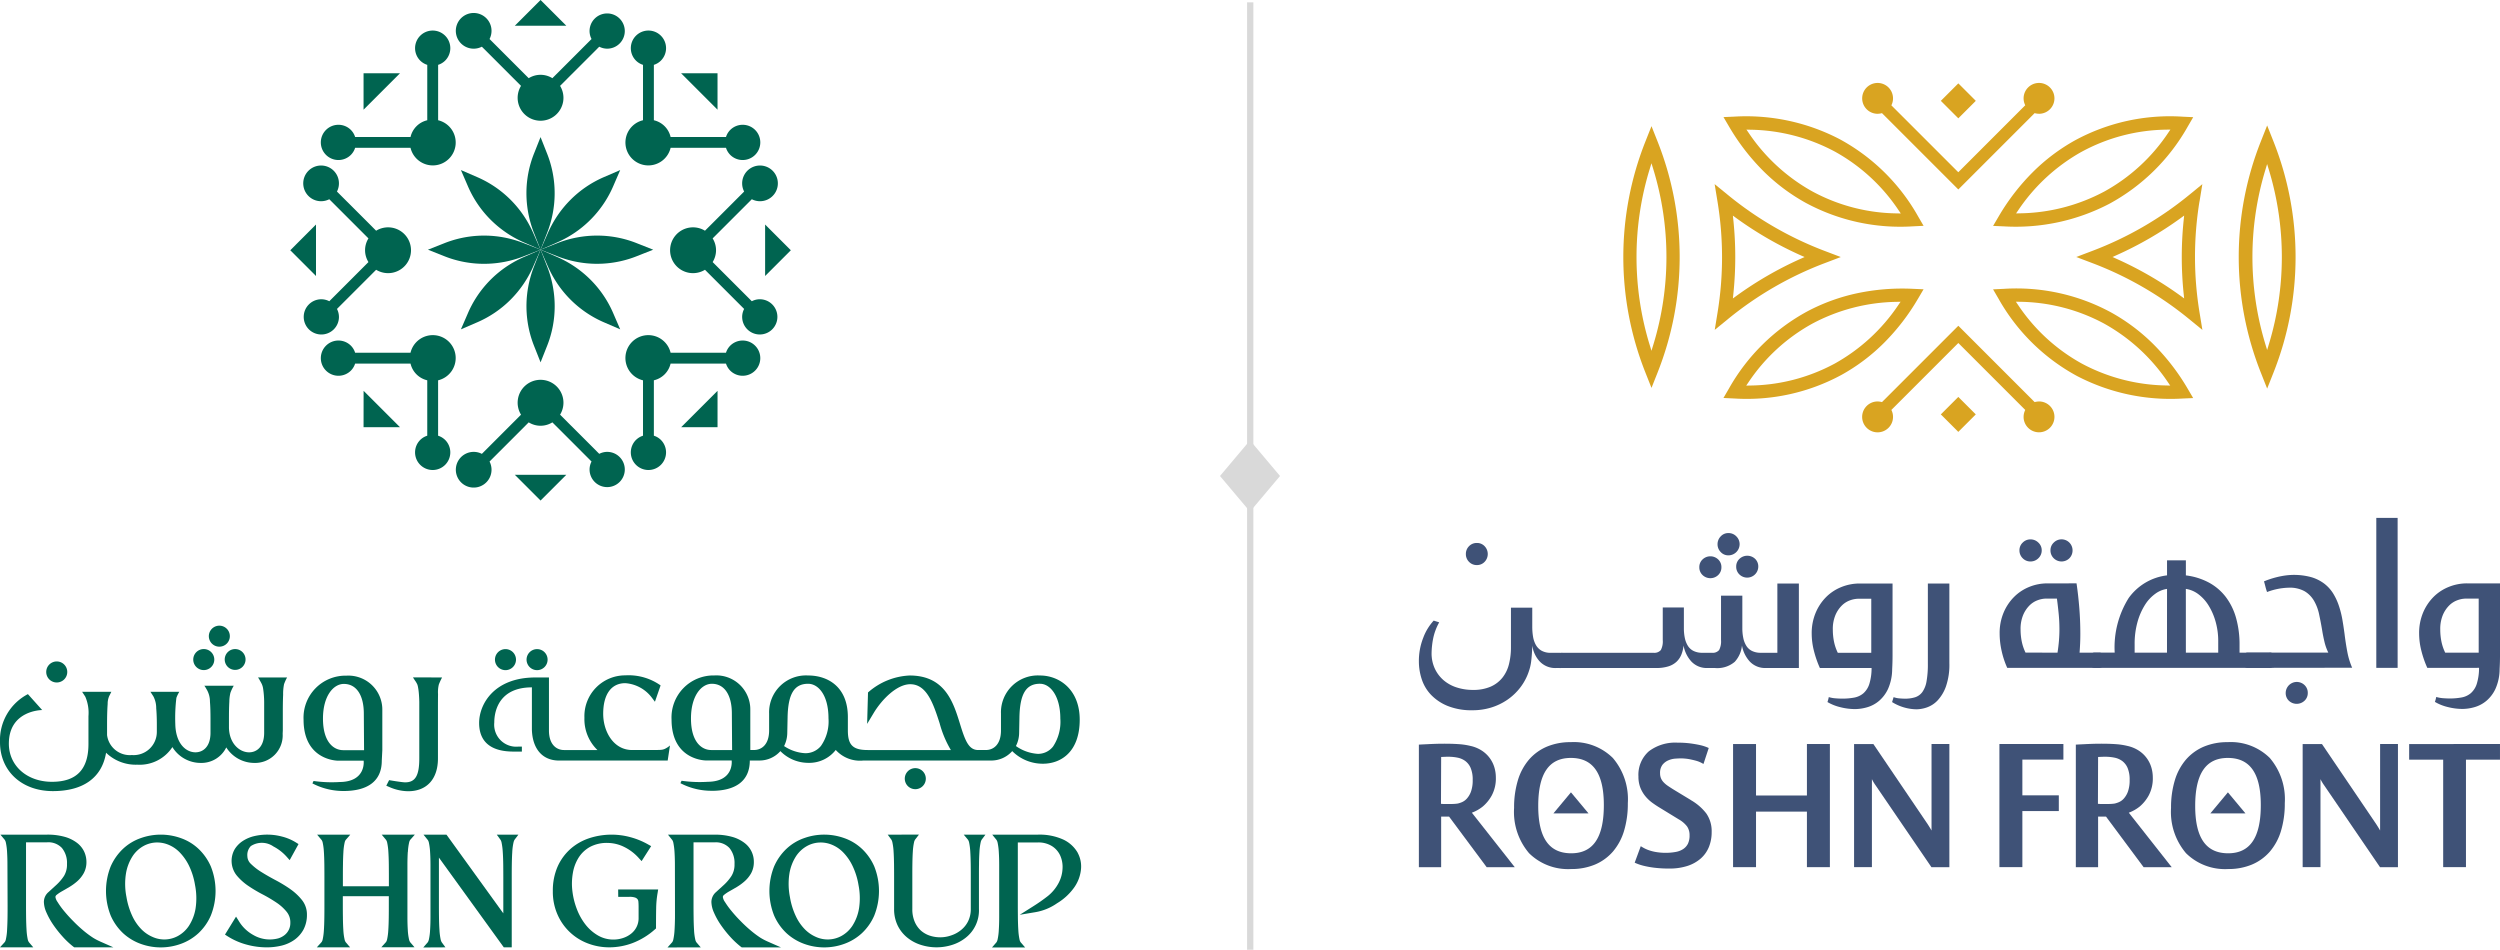 <svg xmlns="http://www.w3.org/2000/svg" width="288.077" height="109.436" viewBox="0 0 288.077 109.436">
  <g id="Group_7283" data-name="Group 7283" transform="translate(14696.54 -13778.172)">
    <g id="Group_1" data-name="Group 1" transform="translate(-14951.328 13436.359)">
      <path id="Path_1" data-name="Path 1" d="M385.777,428.516a2.011,2.011,0,0,0-.228-.916l4.513-4.514a2.639,2.639,0,1,0,0-4.5l-4.514-4.513a2.057,2.057,0,1,0-.885.885l4.514,4.513a2.579,2.579,0,0,0,0,2.727l-4.512,4.514a2.008,2.008,0,0,0-.917-.228,2.03,2.03,0,1,0,2.03,2.03" transform="translate(-91.932 -50.187)" fill="#006450"/>
      <path id="Path_2" data-name="Path 2" d="M376.237,438.72l2.964,2.966v-5.932Z" transform="translate(-88 -68.069)" fill="#006450"/>
      <path id="Path_3" data-name="Path 3" d="M543.443,428.516a2.012,2.012,0,0,1,.228-.916l-4.513-4.514a2.639,2.639,0,1,1,0-4.5l4.514-4.513a2.057,2.057,0,1,1,.885.885l-4.514,4.513a2.578,2.578,0,0,1,0,2.727l4.514,4.513a2.009,2.009,0,0,1,.917-.228,2.03,2.03,0,1,1-2.03,2.03" transform="translate(-203.136 -50.187)" fill="#006450"/>
      <path id="Path_4" data-name="Path 4" d="M577.863,438.72l-2.963,2.966v-5.932Z" transform="translate(-231.947 -68.069)" fill="#006450"/>
      <path id="Path_5" data-name="Path 5" d="M403.338,494.107a2.012,2.012,0,0,0-.809-.487v-6.383a2.639,2.639,0,1,0-3.179-3.181h-6.383a2,2,0,0,0-.486-.809,2.03,2.03,0,1,0,0,2.871,2.009,2.009,0,0,0,.487-.81h6.383a2.577,2.577,0,0,0,1.928,1.928v6.383a2.008,2.008,0,0,0-.81.487,2.03,2.03,0,1,0,2.871,0" transform="translate(-97.258 -101.6)" fill="#006450"/>
      <path id="Path_6" data-name="Path 6" d="M406.9,509.532H411.1l-4.195-4.195Z" transform="translate(-110.219 -118.489)" fill="#006450"/>
      <path id="Path_7" data-name="Path 7" d="M528.533,368.917a2.01,2.01,0,0,1-.487-.809h-6.382a2.639,2.639,0,1,1-3.181-3.179v-6.383a2,2,0,0,1-.809-.486,2.03,2.03,0,1,1,2.871,0,2.006,2.006,0,0,1-.81.487v6.383a2.578,2.578,0,0,1,1.928,1.928h6.383a2.009,2.009,0,0,1,.487-.81,2.03,2.03,0,1,1,0,2.871" transform="translate(-189.601 -9.261)" fill="#006450"/>
      <path id="Path_8" data-name="Path 8" d="M543.958,372.478v4.194l-4.195-4.195Z" transform="translate(-206.489 -22.219)" fill="#006450"/>
      <path id="Path_9" data-name="Path 9" d="M392.48,368.917a2.01,2.01,0,0,0,.487-.809h6.383a2.639,2.639,0,1,0,3.181-3.179v-6.383a2,2,0,0,0,.809-.486,2.03,2.03,0,1,0-2.871,0,2,2,0,0,0,.81.487v6.383a2.576,2.576,0,0,0-1.928,1.928h-6.385a2.008,2.008,0,0,0-.487-.81,2.03,2.03,0,1,0,0,2.871" transform="translate(-97.257 -9.261)" fill="#006450"/>
      <path id="Path_10" data-name="Path 10" d="M406.9,372.478v4.194l4.195-4.195Z" transform="translate(-110.219 -22.219)" fill="#006450"/>
      <path id="Path_11" data-name="Path 11" d="M517.672,494.107a2.012,2.012,0,0,1,.809-.487v-6.383a2.639,2.639,0,1,1,3.179-3.181h6.384a2,2,0,0,1,.486-.809,2.03,2.03,0,1,1,0,2.871,2.008,2.008,0,0,1-.487-.81h-6.383a2.577,2.577,0,0,1-1.928,1.928v6.383a2.008,2.008,0,0,1,.81.487,2.03,2.03,0,1,1-2.871,0" transform="translate(-189.599 -101.6)" fill="#006450"/>
      <path id="Path_12" data-name="Path 12" d="M543.958,509.532h-4.194l4.195-4.195Z" transform="translate(-206.488 -118.489)" fill="#006450"/>
      <path id="Path_13" data-name="Path 13" d="M462.946,509.018a2.01,2.01,0,0,0-.916.228l-4.514-4.513a2.639,2.639,0,1,0-4.5,0l-4.512,4.515a2.057,2.057,0,1,0,.885.885l4.513-4.515a2.579,2.579,0,0,0,2.727,0l4.513,4.514a2.008,2.008,0,0,0-.228.917,2.03,2.03,0,1,0,2.03-2.03" transform="translate(-138.19 -115.136)" fill="#006450"/>
      <path id="Path_14" data-name="Path 14" d="M473.146,543.435l2.966-2.964H470.18Z" transform="translate(-156.069 -143.944)" fill="#006450"/>
      <path id="Path_15" data-name="Path 15" d="M462.946,351.358a2.012,2.012,0,0,1-.916-.228l-4.514,4.513a2.639,2.639,0,1,1-4.5,0l-4.513-4.513a2.057,2.057,0,1,1,.885-.885l4.513,4.514a2.579,2.579,0,0,1,2.727,0l4.513-4.514a2.009,2.009,0,0,1-.228-.917,2.03,2.03,0,1,1,2.03,2.03" transform="translate(-138.19 -3.936)" fill="#006450"/>
      <path id="Path_16" data-name="Path 16" d="M473.146,341.812l2.966,2.964H470.18Z" transform="translate(-156.069)" fill="#006450"/>
      <path id="Path_17" data-name="Path 17" d="M475.916,410.22l.752,1.925.75-1.924a12.717,12.717,0,0,0,.441-1.336,12.39,12.39,0,0,0-.443-7.825l-.749-1.893-.751,1.893a12.346,12.346,0,0,0-.876,4.565,12.543,12.543,0,0,0,.875,4.6" transform="translate(-159.591 -41.558)" fill="#006450"/>
      <path id="Path_18" data-name="Path 18" d="M454.913,421.312l1.893.83-.83-1.891a12.812,12.812,0,0,0-.633-1.257,12.392,12.392,0,0,0-5.846-5.221l-1.868-.809.808,1.869a12.345,12.345,0,0,0,2.608,3.847,12.548,12.548,0,0,0,3.868,2.632" transform="translate(-139.729 -51.555)" fill="#006450"/>
      <path id="Path_19" data-name="Path 19" d="M444.881,442.766l1.925-.752-1.924-.75a12.759,12.759,0,0,0-1.336-.441,12.391,12.391,0,0,0-7.825.442l-1.893.749,1.893.751a12.346,12.346,0,0,0,4.565.876,12.541,12.541,0,0,0,4.6-.875" transform="translate(-129.729 -71.428)" fill="#006450"/>
      <path id="Path_20" data-name="Path 20" d="M455.976,448.18l.83-1.893-1.891.83a12.817,12.817,0,0,0-1.257.633,12.394,12.394,0,0,0-5.22,5.846l-.809,1.868,1.869-.807a12.346,12.346,0,0,0,3.847-2.608,12.548,12.548,0,0,0,2.632-3.868" transform="translate(-139.729 -75.7)" fill="#006450"/>
      <path id="Path_21" data-name="Path 21" d="M477.428,448.212l-.752-1.925-.75,1.924a12.717,12.717,0,0,0-.441,1.336,12.391,12.391,0,0,0,.443,7.825l.749,1.893.751-1.893a12.343,12.343,0,0,0,.876-4.565,12.544,12.544,0,0,0-.874-4.6" transform="translate(-159.599 -75.7)" fill="#006450"/>
      <path id="Path_22" data-name="Path 22" d="M482.841,447.118l-1.893-.83.83,1.891a12.79,12.79,0,0,0,.633,1.257,12.392,12.392,0,0,0,5.846,5.22l1.868.809-.808-1.869a12.346,12.346,0,0,0-2.609-3.847,12.546,12.546,0,0,0-3.869-2.632" transform="translate(-163.871 -75.701)" fill="#006450"/>
      <path id="Path_23" data-name="Path 23" d="M482.873,441.255l-1.925.752,1.924.75a12.718,12.718,0,0,0,1.336.441,12.39,12.39,0,0,0,7.825-.443l1.893-.749-1.893-.75a12.343,12.343,0,0,0-4.565-.876,12.543,12.543,0,0,0-4.6.875" transform="translate(-163.871 -71.42)" fill="#006450"/>
      <path id="Path_24" data-name="Path 24" d="M481.778,420.25l-.83,1.893,1.891-.83a12.824,12.824,0,0,0,1.257-.633,12.392,12.392,0,0,0,5.22-5.846l.809-1.868-1.869.808a12.346,12.346,0,0,0-3.847,2.609,12.548,12.548,0,0,0-2.632,3.868" transform="translate(-163.871 -51.556)" fill="#006450"/>
      <path id="Path_25" data-name="Path 25" d="M356.442,697.283h0a16.2,16.2,0,0,0-1.7-1.031c-.627-.334-1.162-.64-1.634-.938a6.665,6.665,0,0,1-1.209-.941,1.244,1.244,0,0,1-.4-.891,1.47,1.47,0,0,1,.4-1.154,2.328,2.328,0,0,1,2.6.043,5.384,5.384,0,0,1,1.546,1.207l.329.371,1.019-1.852-.281-.176a5.644,5.644,0,0,0-1.621-.689,6.62,6.62,0,0,0-3.217-.048,4.192,4.192,0,0,0-1.3.555,3.069,3.069,0,0,0-.934.951,2.693,2.693,0,0,0,.229,3.021,6.416,6.416,0,0,0,1.322,1.194,16.272,16.272,0,0,0,1.661.989,16.949,16.949,0,0,1,1.594.944,5.307,5.307,0,0,1,1.177,1.059,1.909,1.909,0,0,1,.427,1.26,1.75,1.75,0,0,1-.655,1.42,2.2,2.2,0,0,1-.733.384,3.76,3.76,0,0,1-2.868-.381,4.443,4.443,0,0,1-1.7-1.646l-.3-.477L349,702.4l-.08.128.284.183a7.884,7.884,0,0,0,2.141.953,8.8,8.8,0,0,0,2.376.334,7.2,7.2,0,0,0,1.719-.2,4.349,4.349,0,0,0,1.483-.669,3.53,3.53,0,0,0,1.047-1.187,3.6,3.6,0,0,0,.394-1.724,2.669,2.669,0,0,0-.582-1.684,6.428,6.428,0,0,0-1.34-1.247" transform="translate(-68.207 -253.021)" fill="#006450"/>
      <path id="Path_26" data-name="Path 26" d="M397.832,693.021a6.545,6.545,0,0,1,.144-1.1.879.879,0,0,1,.123-.305l.533-.606-3.814.005.494.59,0,0a.849.849,0,0,1,.131.308,6.8,6.8,0,0,1,.141,1.071c.028.423.045.906.052,1.436.005.512.008.984.008,1.4v1.143h-5.3V695.9c0-.421,0-.888.01-1.415.005-.551.023-1.029.049-1.462a6.574,6.574,0,0,1,.144-1.1.85.85,0,0,1,.125-.305l.527-.606-3.822.005.506.6.008.011a.81.81,0,0,1,.123.29,6.8,6.8,0,0,1,.141,1.07c.028.423.044.906.052,1.436.005.512.008.984.008,1.4v3.362c0,.42,0,.89-.008,1.4-.008.53-.023,1.013-.052,1.436a6.624,6.624,0,0,1-.141,1.07.789.789,0,0,1-.125.3h0l-.553.608,3.837-.005-.5-.587v0a.828.828,0,0,1-.133-.316,6.454,6.454,0,0,1-.144-1.1c-.028-.433-.044-.911-.049-1.462-.008-.525-.01-.991-.01-1.412v-1.016h5.3v1.083c0,.42,0,.89-.008,1.4-.008.53-.023,1.013-.052,1.436a6.625,6.625,0,0,1-.141,1.07.847.847,0,0,1-.123.3l-.543.6,3.828,0-.5-.587a.884.884,0,0,1-.131-.318,6.43,6.43,0,0,1-.144-1.1c-.027-.423-.042-.914-.042-1.457v-6.061c0-.546.016-1.023.042-1.457" transform="translate(-96.045 -253.022)" fill="#006450"/>
      <path id="Path_27" data-name="Path 27" d="M440.777,691.607a1.04,1.04,0,0,1,.12.316,7.558,7.558,0,0,1,.138,1.1c.031.431.047.909.055,1.462.005.522.008.994.008,1.415v4.182l-6.5-9-.05-.065-2.644,0,.483.6.011.01a.937.937,0,0,1,.122.3,6.927,6.927,0,0,1,.141,1.1c.028.439.044.93.044,1.457v6.062c0,.535-.016,1.013-.044,1.457a6.6,6.6,0,0,1-.141,1.1,1.014,1.014,0,0,1-.125.311l-.523.6L434.43,704l-.428-.585a1.041,1.041,0,0,1-.123-.319,7.123,7.123,0,0,1-.138-1.1c-.031-.43-.047-.909-.055-1.462-.005-.519-.008-.991-.008-1.412v-5.464L441.155,704h.914v-8.1c0-.421,0-.893.008-1.415.008-.543.024-1.021.052-1.462a6.538,6.538,0,0,1,.143-1.1,1.161,1.161,0,0,1,.123-.326l.444-.585-2.491.005Z" transform="translate(-128.313 -253.023)" fill="#006450"/>
      <path id="Path_28" data-name="Path 28" d="M266.291,703.311a6.705,6.705,0,0,1-.757-.4,11.1,11.1,0,0,1-1.146-.851c-.394-.331-.794-.7-1.18-1.1-.373-.373-.726-.765-1.05-1.159a9.068,9.068,0,0,1-.739-1.026,1.321,1.321,0,0,1-.245-.578.344.344,0,0,1,.133-.235,4.341,4.341,0,0,1,.611-.413c.269-.151.559-.321.862-.5a6.058,6.058,0,0,0,.919-.671,3.57,3.57,0,0,0,.741-.927,2.65,2.65,0,0,0,.308-1.3,2.834,2.834,0,0,0-.272-1.2,2.766,2.766,0,0,0-.854-1.019,4.2,4.2,0,0,0-1.415-.674,7.278,7.278,0,0,0-1.994-.243l-5.378,0,.494.59,0,0a.925.925,0,0,1,.133.316,6.962,6.962,0,0,1,.141,1.1c.026.433.042.911.042,1.457l.018,4.712c0,.42,0,.89-.008,1.4-.008.53-.028,1-.052,1.436a6.247,6.247,0,0,1-.141,1.07.79.79,0,0,1-.125.3h0l-.553.608,3.837-.005-.5-.587,0,0a.927.927,0,0,1-.133-.313,7.092,7.092,0,0,1-.141-1.1c-.027-.441-.044-.919-.052-1.462-.005-.52-.008-.992-.008-1.412V691.9h2.42a2.142,2.142,0,0,1,1.715.65,2.714,2.714,0,0,1,.585,1.843,2.5,2.5,0,0,1-.347,1.384,5.45,5.45,0,0,1-.856,1.01l-.919.841a1.5,1.5,0,0,0-.54,1.144,3.144,3.144,0,0,0,.3,1.229,8.476,8.476,0,0,0,.749,1.355,12.825,12.825,0,0,0,1.068,1.363,9.529,9.529,0,0,0,1.284,1.212l.1.073h4.514l-1.57-.692Z" transform="translate(0 -253.026)" fill="#006450"/>
      <path id="Path_29" data-name="Path 29" d="M309.786,692.639a5.73,5.73,0,0,0-2.031-1.227,6.856,6.856,0,0,0-4.611,0,5.758,5.758,0,0,0-2.036,1.227,6.229,6.229,0,0,0-1.429,2.034,7.674,7.674,0,0,0,0,5.666,6.15,6.15,0,0,0,1.432,2.036,6.019,6.019,0,0,0,2.028,1.225,6.764,6.764,0,0,0,4.619,0,5.993,5.993,0,0,0,2.028-1.225,6.111,6.111,0,0,0,1.429-2.036,7.605,7.605,0,0,0,0-5.666,6.216,6.216,0,0,0-1.429-2.034m-.332,6.908a5.255,5.255,0,0,1-.758,1.968,3.592,3.592,0,0,1-1.273,1.177,3.272,3.272,0,0,1-2.917.11,4.042,4.042,0,0,1-1.273-.868,5.487,5.487,0,0,1-1.052-1.515,8.424,8.424,0,0,1-.685-2.214,7.67,7.67,0,0,1-.053-2.739,5.257,5.257,0,0,1,.758-1.968,3.6,3.6,0,0,1,1.273-1.182,3.265,3.265,0,0,1,1.566-.4,3.433,3.433,0,0,1,1.348.284,3.838,3.838,0,0,1,1.258.874,5.929,5.929,0,0,1,1.059,1.526,8.084,8.084,0,0,1,.69,2.214,7.8,7.8,0,0,1,.058,2.738" transform="translate(-32.135 -253.024)" fill="#006450"/>
      <path id="Path_30" data-name="Path 30" d="M493.638,698.188h1.295a1.875,1.875,0,0,1,.657.086.6.6,0,0,1,.272.189.542.542,0,0,1,.1.294c.015.174.023.375.023.6v1.248a2.254,2.254,0,0,1-.843,1.814,2.931,2.931,0,0,1-.928.506,3.451,3.451,0,0,1-1.12.186,3.519,3.519,0,0,1-1.776-.463,5.025,5.025,0,0,1-1.444-1.255,6.839,6.839,0,0,1-1.009-1.806,8.537,8.537,0,0,1-.511-2.083,7.126,7.126,0,0,1,.058-2.071,4.794,4.794,0,0,1,.667-1.771,3.614,3.614,0,0,1,1.3-1.223,4.1,4.1,0,0,1,2.04-.463,4.362,4.362,0,0,1,1.873.448,5.5,5.5,0,0,1,1.731,1.313l.309.335,1.1-1.726-.322-.179a8.612,8.612,0,0,0-2.073-.854,8.259,8.259,0,0,0-4.7.106,6.253,6.253,0,0,0-2.164,1.215,6,6,0,0,0-1.509,2.043,6.862,6.862,0,0,0-.561,2.858,6.5,6.5,0,0,0,.536,2.689,6.186,6.186,0,0,0,3.522,3.34,6.881,6.881,0,0,0,2.468.443,7.636,7.636,0,0,0,2.681-.5,8.341,8.341,0,0,0,2.566-1.577l.116-.1v-.159c0-.822.005-1.539.018-2.166a11.114,11.114,0,0,1,.165-1.761l.065-.407h-4.61Z" transform="translate(-167.611 -253.032)" fill="#006450"/>
      <path id="Path_31" data-name="Path 31" d="M679.691,693.093a3.76,3.76,0,0,0-1.652-1.515,6.6,6.6,0,0,0-2.953-.572l-5.245,0,.488.6.005.008a.931.931,0,0,1,.123.305,6.956,6.956,0,0,1,.141,1.1c.028.438.044.929.044,1.457v6.062c0,.536-.016,1.013-.044,1.457a6.638,6.638,0,0,1-.141,1.1,1.107,1.107,0,0,1-.123.311l-.523.6h3.03l.791,0-.517-.6a.8.8,0,0,1-.125-.3,6.9,6.9,0,0,1-.141-1.07c-.027-.423-.044-.906-.052-1.436l0-.143c-.005-.457-.008-.88-.008-1.261v-7.291H675.1a2.942,2.942,0,0,1,1.621.42,2.528,2.528,0,0,1,.948,1.078,3.2,3.2,0,0,1,.274,1.5,3.9,3.9,0,0,1-.446,1.658,4.8,4.8,0,0,1-1.224,1.5,19.632,19.632,0,0,1-1.731,1.214l-1.53.966,1.786-.3a6.141,6.141,0,0,0,2.509-1.026,6.558,6.558,0,0,0,1.9-1.715,4.371,4.371,0,0,0,.846-2.068,3.312,3.312,0,0,0-.363-2.029" transform="translate(-300.717 -253.016)" fill="#006450"/>
      <path id="Path_32" data-name="Path 32" d="M635.431,691.592l0,0a.908.908,0,0,1,.13.307,7.14,7.14,0,0,1,.138,1.077c.026.437.043.906.051,1.432s.008.974.008,1.387v3.776a3.17,3.17,0,0,1-.3,1.4,2.994,2.994,0,0,1-.8,1.013,3.544,3.544,0,0,1-1.141.632,3.814,3.814,0,0,1-2.5.028,2.971,2.971,0,0,1-1.016-.586,2.931,2.931,0,0,1-.709-1.016,3.611,3.611,0,0,1-.271-1.469v-3.844c0-.412,0-.875.008-1.377.008-.519.023-.992.051-1.407a6.64,6.64,0,0,1,.138-1.047.926.926,0,0,1,.123-.315l.443-.576-3.6.005.425.578a1.05,1.05,0,0,1,.115.312,6.827,6.827,0,0,1,.138,1.074c.028.432.043.9.051,1.432q.008.768.008,1.387v3.776a4.3,4.3,0,0,0,.425,1.939,4.132,4.132,0,0,0,1.121,1.387,4.751,4.751,0,0,0,1.563.824,5.924,5.924,0,0,0,3.559,0,4.826,4.826,0,0,0,1.573-.824,4,4,0,0,0,1.535-3.329V695.8c0-.413,0-.87.01-1.387,0-.54.023-1.008.048-1.432a6.831,6.831,0,0,1,.141-1.077.963.963,0,0,1,.12-.317l.432-.576-2.5.005Z" transform="translate(-269.105 -253.021)" fill="#006450"/>
      <path id="Path_33" data-name="Path 33" d="M587.344,692.639a5.731,5.731,0,0,0-2.033-1.228,6.855,6.855,0,0,0-4.609,0,5.724,5.724,0,0,0-2.036,1.228,6.239,6.239,0,0,0-1.428,2.033,7.637,7.637,0,0,0,0,5.666,6.164,6.164,0,0,0,1.432,2.036A6.06,6.06,0,0,0,580.7,703.6a6.751,6.751,0,0,0,4.616,0,5.961,5.961,0,0,0,2.031-1.228,6.1,6.1,0,0,0,1.428-2.033,7.644,7.644,0,0,0,0-5.668,6.222,6.222,0,0,0-1.428-2.031m-.334,6.911a5.261,5.261,0,0,1-.758,1.966,3.59,3.59,0,0,1-1.272,1.177,3.293,3.293,0,0,1-2.917.11,4.078,4.078,0,0,1-1.273-.868,5.463,5.463,0,0,1-1.049-1.515,8.259,8.259,0,0,1-.685-2.214,7.81,7.81,0,0,1-.055-2.739,5.261,5.261,0,0,1,.758-1.968,3.638,3.638,0,0,1,1.275-1.182,3.265,3.265,0,0,1,1.566-.4,3.405,3.405,0,0,1,1.346.281,3.851,3.851,0,0,1,1.26.874,5.76,5.76,0,0,1,1.057,1.529,8.06,8.06,0,0,1,.693,2.211,7.741,7.741,0,0,1,.055,2.739" transform="translate(-233.246 -253.024)" fill="#006450"/>
      <path id="Path_34" data-name="Path 34" d="M545.554,703.314a6.934,6.934,0,0,1-.76-.4,11.154,11.154,0,0,1-1.141-.851,15.582,15.582,0,0,1-1.182-1.1,15.128,15.128,0,0,1-1.046-1.159,9.156,9.156,0,0,1-.744-1.026,1.266,1.266,0,0,1-.243-.578.34.34,0,0,1,.133-.235,4.247,4.247,0,0,1,.608-.413c.271-.151.564-.321.867-.5a5.889,5.889,0,0,0,.914-.671,3.541,3.541,0,0,0,.744-.927,2.656,2.656,0,0,0,.306-1.3,2.7,2.7,0,0,0-1.125-2.216,4.2,4.2,0,0,0-1.412-.674,7.27,7.27,0,0,0-1.992-.243l-5.365,0,.48.6.01.01a.94.94,0,0,1,.123.3,7.771,7.771,0,0,1,.141,1.1c.027.439.044.929.044,1.457,0,0,.013,5.6.008,6.117-.008.53-.023,1.013-.052,1.436a6.731,6.731,0,0,1-.141,1.07.845.845,0,0,1-.123.3l-.543.606,3.83-.005-.5-.587a.884.884,0,0,1-.131-.318,6.426,6.426,0,0,1-.143-1.1c-.026-.433-.044-.911-.05-1.462-.008-.525-.01-.992-.01-1.412v-7.225h2.424a2.141,2.141,0,0,1,1.715.65,2.716,2.716,0,0,1,.585,1.843,2.482,2.482,0,0,1-.353,1.384,5.438,5.438,0,0,1-.854,1.01l-.922.841a1.519,1.519,0,0,0-.535,1.144,3.174,3.174,0,0,0,.3,1.232,8.358,8.358,0,0,0,.747,1.355,13.2,13.2,0,0,0,1.065,1.36,10.082,10.082,0,0,0,1.287,1.214l.1.071h4.521Z" transform="translate(-202.356 -253.029)" fill="#006450"/>
      <path id="Path_35" data-name="Path 35" d="M482.031,629.7a7.736,7.736,0,0,1-3.263-.713l-.331-.162.132-.281a14.657,14.657,0,0,0,3.019.12c3.073-.031,2.754-2.457,2.754-2.457H481.4s-3.986.029-3.986-4.725a4.842,4.842,0,0,1,4.937-5.073,3.913,3.913,0,0,1,4.138,3.947V625h.433c.838,0,1.735-.593,1.735-2.253v-1.953a4.25,4.25,0,0,1,4.5-4.381c2.212,0,4.574,1.258,4.574,4.8v1.538c0,1.684.582,2.253,2.3,2.253H509.6a12.161,12.161,0,0,1-1.294-3.083c-.716-2.211-1.462-4.5-3.388-4.5-1.53,0-3.266,1.735-4.232,3.349l-.734,1.222.1-3.621a7.757,7.757,0,0,1,4.792-1.956c4.088,0,5.044,3.1,5.811,5.587.574,1.859.981,3,2.083,3h.9c.838,0,1.735-.593,1.735-2.253v-1.953a4.25,4.25,0,0,1,4.5-4.381c2.2,0,4.574,1.593,4.574,5.091,0,3.741-2.188,5.075-4.237,5.075a4.967,4.967,0,0,1-3.54-1.454,3.21,3.21,0,0,1-2.446,1.086H499.518a3.757,3.757,0,0,1-3.183-1.219,3.865,3.865,0,0,1-3.117,1.487,4.521,4.521,0,0,1-3.263-1.352,3.212,3.212,0,0,1-2.444,1.083h-1.08c0,2.469-1.78,3.493-4.4,3.493m37.843-12.339c-1.608,0-2.318,1.157-2.373,3.869l-.034,1.794a3.414,3.414,0,0,1-.371,1.515,4.9,4.9,0,0,0,2.512.9,2.193,2.193,0,0,0,1.765-.841,5.149,5.149,0,0,0,.841-3.219c0-2.634-1.177-4.015-2.339-4.015m-26.716,0c-1.608,0-2.318,1.157-2.373,3.869l-.037,1.794a3.43,3.43,0,0,1-.368,1.515,4.819,4.819,0,0,0,2.433.822,2.291,2.291,0,0,0,1.818-.841,4.934,4.934,0,0,0,.867-3.177c0-2.736-1.214-3.981-2.339-3.981m-11.1,0c-1.2,0-2.407,1.373-2.407,4,0,2.678,1.208,3.634,2.339,3.634h2.4l-.029-4.206c0-2.146-.862-3.428-2.3-3.428m23.451,12.145a1.212,1.212,0,1,1,1.2-1.219,1.212,1.212,0,0,1-1.2,1.219m-41.073-3.3c-1.887,0-3.054-1.329-3.12-3.558v-4.875c-3.684,0-4.334,2.594-4.334,4.053a2.537,2.537,0,0,0,2.807,2.77h.373v.577H459.2c-3.278,0-3.959-1.765-3.959-3.295,0-2.167,1.721-5.229,6.446-5.245h1.6v6.109c0,1.66.9,2.253,1.735,2.253h3.853a4.942,4.942,0,0,1-1.5-3.723,4.7,4.7,0,0,1,4.712-4.882,6.379,6.379,0,0,1,4.065,1.159l-.653,1.882-.345-.457a4.2,4.2,0,0,0-3.068-1.684c-1.618,0-2.548,1.287-2.548,3.532,0,2.021,1.172,4.172,3.342,4.172h2.081c1.339,0,1.356-.018,1.629-.11a2.574,2.574,0,0,0,.643-.413l-.264,1.735Zm-2.522-10.416a1.212,1.212,0,1,1,1.212-1.212,1.212,1.212,0,0,1-1.212,1.212m-3.629,0a1.212,1.212,0,1,1,1.2-1.222,1.212,1.212,0,0,1-1.2,1.222" transform="translate(-145.243 -196.764)" fill="#006450"/>
      <path id="Path_36" data-name="Path 36" d="M419.474,625.23l.231.358a2.348,2.348,0,0,1,.284.49,2.093,2.093,0,0,1,.066.267,6.559,6.559,0,0,1,.093.68c.031.337.047.676.055,1.014v6.529c0,1.983-.457,2.754-1.629,2.754-.381,0-1.848-.253-1.848-.253l-.326.64.366.159a5.516,5.516,0,0,0,2.154.478c2.151,0,3.433-1.412,3.433-3.778v-5.44c0-.661,0-1.319.009-1.979a3.765,3.765,0,0,1,.093-1.1,7.42,7.42,0,0,1,.375-.814Z" transform="translate(-117.1 -205.359)" fill="#006450"/>
      <path id="Path_37" data-name="Path 37" d="M390.87,633.086v-4.639a3.913,3.913,0,0,0-4.138-3.947,4.843,4.843,0,0,0-4.937,5.073c0,4.754,3.986,4.725,3.986,4.725h2.938s.32,2.426-2.754,2.457a14.688,14.688,0,0,1-3.019-.12l-.132.281.331.162a7.734,7.734,0,0,0,3.263.713c2.619,0,4.4-1.024,4.4-3.493Zm-4.5,0c-1.129,0-2.339-.955-2.339-3.634,0-2.627,1.212-4,2.407-4,1.441,0,2.3,1.282,2.3,3.428l.028,4.206Z" transform="translate(-92.027 -204.83)" fill="#006450"/>
      <path id="Path_38" data-name="Path 38" d="M336.841,615.792a1.212,1.212,0,1,0-1.2-1.222,1.212,1.212,0,0,0,1.2,1.222" transform="translate(-58.584 -196.764)" fill="#006450"/>
      <path id="Path_39" data-name="Path 39" d="M348.808,614.573a1.2,1.2,0,1,0,1.2-1.2,1.2,1.2,0,0,0-1.2,1.2" transform="translate(-68.125 -196.767)" fill="#006450"/>
      <path id="Path_40" data-name="Path 40" d="M343.367,606a1.21,1.21,0,1,0-.855-.36,1.212,1.212,0,0,0,.855.36" transform="translate(-63.31 -189.67)" fill="#006450"/>
      <path id="Path_41" data-name="Path 41" d="M275.327,620.977a1.212,1.212,0,1,0-1.2-1.222,1.212,1.212,0,0,0,1.2,1.222" transform="translate(-14.012 -200.521)" fill="#006450"/>
      <path id="Path_42" data-name="Path 42" d="M284.968,626.037a1.975,1.975,0,0,1,.141.5,10.945,10.945,0,0,1,.12,1.511v3.574c0,1.663-.9,2.255-1.734,2.255-1.091,0-2.276-.995-2.323-2.825v-1.123c0-.633.007-1.269.043-1.9a4.559,4.559,0,0,1,.126-1.012,4.772,4.772,0,0,1,.382-.812h-3.4c.053,0,.275.422.318.485a2.8,2.8,0,0,1,.341,1.358c.05.616.061,1.235.063,2v1.572c0,1.663-.9,2.255-1.733,2.255-1.091,0-2.276-.995-2.323-3.25a19.254,19.254,0,0,1,.125-3.022,3.63,3.63,0,0,1,.337-.7h-3.326l.339.526a2.934,2.934,0,0,1,.326,1.368c.039.446.057.893.066,1.341q.006.3.005.608v.771a2.673,2.673,0,0,1-2.879,2.673,2.644,2.644,0,0,1-2.856-2.305V630.81c0-.836.008-1.672.069-2.506a2.232,2.232,0,0,1,.173-.9l.251-.5h-3.366c.122.19.25.377.369.569a4.719,4.719,0,0,1,.36,2.24v3.2c0,2.932-1.376,4.36-4.206,4.36-2.877,0-4.966-1.849-4.966-4.394,0-3.874,3.84-3.874,3.84-3.874l-1.645-1.835a5.985,5.985,0,0,0-3.216,5.536c0,3.321,2.5,5.639,6.091,5.639,3.48,0,5.655-1.53,6.132-4.422A4.9,4.9,0,0,0,270.6,635.3a4.509,4.509,0,0,0,4.054-2.028,3.823,3.823,0,0,0,3.248,1.825,3.186,3.186,0,0,0,2.96-1.788,3.829,3.829,0,0,0,3.224,1.788,3.175,3.175,0,0,0,3.274-3.36l.018-.386V629.14c0-.634.008-1.267.036-1.9a5.7,5.7,0,0,1,.106-1.216,5.213,5.213,0,0,1,.351-.776h-3.355a2.008,2.008,0,0,1,.226.368,4.453,4.453,0,0,1,.228.42" transform="translate(-0.001 -205.372)" fill="#006450"/>
    </g>
    <g id="Group_2759" data-name="Group 2759" transform="translate(-14786.694 23354.438)">
      <rect id="Rectangle_5483" data-name="Rectangle 5483" width="0.726" height="109.17" transform="translate(233.855 -9576)" fill="#d9d9d9"/>
      <path id="Path_53355" data-name="Path 53355" d="M.229.229l5.35-.458-.458,5.35-5.35.458Z" transform="translate(230.41 -9521.416) rotate(-45)" fill="#d9d9d9"/>
    </g>
    <g id="Group_2760" data-name="Group 2760" transform="translate(-15159.284 22362.506)">
      <path id="Path_50925" data-name="Path 50925" d="M1445.622,839.411a4.51,4.51,0,0,0,1.018-1.26,4.146,4.146,0,0,0,.472-2.08,4.06,4.06,0,0,0-.163-1.133,3.486,3.486,0,0,0-1.415-1.928,3.944,3.944,0,0,0-1.326-.562,7.962,7.962,0,0,0-1.394-.211c-.494-.033-1.037-.05-1.615-.05-.42,0-.806.007-1.148.02s-.639.026-.887.04q-.434.019-.789.039l-.133.007v14.123h2.567v-5.831h.911l4.334,5.831h3.237l-4.943-6.278a4.512,4.512,0,0,0,1.275-.727m-4.814-5.691.076-.01q.121,0,.3-.01t.445-.009a5.411,5.411,0,0,1,1.075.105,2.245,2.245,0,0,1,.89.389,1.97,1.97,0,0,1,.615.8,3.436,3.436,0,0,1,.234,1.38,3.817,3.817,0,0,1-.2,1.348,2.485,2.485,0,0,1-.474.8,1.625,1.625,0,0,1-.561.409,2.934,2.934,0,0,1-.48.159,4.5,4.5,0,0,1-.5.048c-.17.007-.384.01-.645.01h-.394a1.962,1.962,0,0,1-.3-.02l-.1,0Z" transform="translate(-812 -9330.824)" fill="#3f5277"/>
      <path id="Path_50926" data-name="Path 50926" d="M1479.776,831.622a6.961,6.961,0,0,0-2.734.514,5.647,5.647,0,0,0-2.06,1.485,6.544,6.544,0,0,0-1.289,2.385,10.8,10.8,0,0,0-.44,3.2,7.33,7.33,0,0,0,1.723,5.209,6.391,6.391,0,0,0,4.86,1.827,6.957,6.957,0,0,0,2.734-.514,5.642,5.642,0,0,0,2.06-1.485,6.554,6.554,0,0,0,1.289-2.385,10.8,10.8,0,0,0,.44-3.2,7.329,7.329,0,0,0-1.723-5.209,6.391,6.391,0,0,0-4.86-1.827m3.819,7.253c0,3.736-1.23,5.553-3.76,5.553-2.557,0-3.8-1.784-3.8-5.454,0-3.723,1.23-5.533,3.76-5.533,2.557,0,3.8,1.778,3.8,5.435" transform="translate(-836.039 -9330.437)" fill="#3f5277"/>
      <path id="Path_50927" data-name="Path 50927" d="M1524.114,838.43l-1.852-1.123c-.3-.182-.562-.35-.782-.5a2.977,2.977,0,0,1-.527-.442,1.555,1.555,0,0,1-.3-.46,1.5,1.5,0,0,1-.1-.568,1.519,1.519,0,0,1,.274-.975,1.746,1.746,0,0,1,.666-.511,2.426,2.426,0,0,1,.782-.2c.27-.019.479-.029.62-.029a5.5,5.5,0,0,1,1.085.1c.316.065.588.13.8.193a3.2,3.2,0,0,1,.623.264l.15.085.606-1.84-.116-.052a4.99,4.99,0,0,0-.893-.284c-.291-.066-.652-.13-1.075-.189a10.92,10.92,0,0,0-1.5-.09,5.021,5.021,0,0,0-3.322,1,3.606,3.606,0,0,0-1.193,2.905,3.43,3.43,0,0,0,.238,1.325,3.721,3.721,0,0,0,.594.983,4.424,4.424,0,0,0,.763.712c.264.191.519.362.758.508l2.286,1.4a3.173,3.173,0,0,1,.962.818,1.747,1.747,0,0,1,.289,1.032,2.132,2.132,0,0,1-.192.97,1.6,1.6,0,0,1-.544.607,2.3,2.3,0,0,1-.864.333,6.267,6.267,0,0,1-1.137.1,6.5,6.5,0,0,1-1.185-.1,4.946,4.946,0,0,1-.853-.23,4.081,4.081,0,0,1-.7-.343l-.147-.092-.7,1.9.119.054a5.725,5.725,0,0,0,.989.323,10.4,10.4,0,0,0,1.2.21,13.732,13.732,0,0,0,1.673.09,6.637,6.637,0,0,0,2.093-.3,4.387,4.387,0,0,0,1.536-.855,3.561,3.561,0,0,0,.943-1.333,4.5,4.5,0,0,0,.316-1.708,3.567,3.567,0,0,0-.618-2.152,6.018,6.018,0,0,0-1.774-1.534" transform="translate(-866.517 -9330.565)" fill="#3f5277"/>
      <path id="Path_50928" data-name="Path 50928" d="M1562.284,838.243h-5.865v-5.93h-2.645V846.5h2.645v-6.4h5.865v6.4h2.646v-14.19h-2.646Z" transform="translate(-891.327 -9330.911)" fill="#3f5277"/>
      <path id="Path_50929" data-name="Path 50929" d="M1607.2,842.279l-.052-.093c-.094-.166-.228-.385-.4-.65l-6.248-9.222h-2.225V846.5h2.055V836.359l.059.117a4.85,4.85,0,0,0,.374.608l6.425,9.418h2.067v-14.19H1607.2Z" transform="translate(-921.884 -9330.911)" fill="#3f5277"/>
      <path id="Path_50930" data-name="Path 50930" d="M1651.708,846.5h2.646v-6.462h4.2v-1.818h-4.2v-4.112h4.728v-1.8h-7.373Z" transform="translate(-958.571 -9330.911)" fill="#3f5277"/>
      <path id="Path_50931" data-name="Path 50931" d="M1687.187,839.411a4.512,4.512,0,0,0,1.018-1.26,4.148,4.148,0,0,0,.472-2.08,4.064,4.064,0,0,0-.163-1.133,3.486,3.486,0,0,0-1.415-1.928,3.948,3.948,0,0,0-1.326-.562,7.959,7.959,0,0,0-1.394-.211c-.494-.033-1.037-.05-1.615-.05-.42,0-.806.007-1.148.02s-.639.026-.887.04q-.434.019-.789.039l-.133.007v14.123h2.566v-5.831h.911l4.334,5.831h3.237l-4.943-6.278a4.512,4.512,0,0,0,1.275-.727m-4.814-5.691.076-.01q.121,0,.3-.01t.445-.009a5.408,5.408,0,0,1,1.075.105,2.244,2.244,0,0,1,.89.389,1.969,1.969,0,0,1,.615.8,3.434,3.434,0,0,1,.234,1.38,3.82,3.82,0,0,1-.2,1.348,2.489,2.489,0,0,1-.474.8,1.628,1.628,0,0,1-.561.409,2.943,2.943,0,0,1-.48.159,4.5,4.5,0,0,1-.5.048q-.254.01-.645.01h-.394a1.96,1.96,0,0,1-.3-.02l-.1,0Z" transform="translate(-977.864 -9330.824)" fill="#3f5277"/>
      <path id="Path_50932" data-name="Path 50932" d="M1772.141,842.279l-.052-.093c-.093-.166-.228-.385-.4-.65l-6.247-9.222h-2.225V846.5h2.054V836.359l.059.117a4.882,4.882,0,0,0,.375.608l6.425,9.418h2.067v-14.19h-2.055Z" transform="translate(-1035.136 -9330.911)" fill="#3f5277"/>
      <path id="Path_50933" data-name="Path 50933" d="M1802.378,832.313v1.8h3.92V846.5h2.626V834.112h3.92v-1.8Z" transform="translate(-1062.025 -9330.911)" fill="#3f5277"/>
      <path id="Path_50934" data-name="Path 50934" d="M1487.708,852.5h4.046l-2.023-2.427Z" transform="translate(-845.965 -9343.105)" fill="#3f5277"/>
      <path id="Path_50935" data-name="Path 50935" d="M1721.341,831.622a6.959,6.959,0,0,0-2.734.514,5.647,5.647,0,0,0-2.06,1.485,6.544,6.544,0,0,0-1.289,2.385,10.8,10.8,0,0,0-.44,3.2,7.33,7.33,0,0,0,1.723,5.209,6.391,6.391,0,0,0,4.86,1.827,6.957,6.957,0,0,0,2.734-.514,5.641,5.641,0,0,0,2.061-1.485,6.554,6.554,0,0,0,1.289-2.385,10.8,10.8,0,0,0,.44-3.2,7.329,7.329,0,0,0-1.723-5.209,6.39,6.39,0,0,0-4.86-1.827m3.819,7.253c0,3.736-1.23,5.553-3.76,5.553-2.557,0-3.8-1.784-3.8-5.454,0-3.723,1.23-5.533,3.76-5.533,2.556,0,3.8,1.778,3.8,5.435" transform="translate(-1001.903 -9330.437)" fill="#3f5277"/>
      <path id="Path_50936" data-name="Path 50936" d="M1729.273,852.5h4.046l-2.023-2.427Z" transform="translate(-1011.829 -9343.105)" fill="#3f5277"/>
      <path id="Path_50937" data-name="Path 50937" d="M1660.658,762.132q.2,1.36.318,2.818t.12,2.993q0,.549-.022,1.075t-.066,1.1h2.215a.565.565,0,0,1,.427.132.6.6,0,0,1,.121.417v.636q0,.571-.548.57h-10.549a10,10,0,0,1-.647-1.952,9.234,9.234,0,0,1-.23-2.018,6.057,6.057,0,0,1,.449-2.379,5.644,5.644,0,0,1,1.207-1.82,5.251,5.251,0,0,1,1.755-1.163,5.509,5.509,0,0,1,2.094-.406Zm-6.578-3.816a1.2,1.2,0,0,1,.372-.877,1.225,1.225,0,0,1,.9-.373,1.261,1.261,0,0,1,.91.373,1.185,1.185,0,0,1,.384.877,1.233,1.233,0,0,1-.384.921,1.26,1.26,0,0,1-.91.373,1.224,1.224,0,0,1-.9-.373,1.249,1.249,0,0,1-.372-.921m4.386,11.8q.109-.7.165-1.371t.055-1.327q0-.921-.088-1.8t-.2-1.732h-1.25a2.919,2.919,0,0,0-.931.175,2.6,2.6,0,0,0-.955.592,3.454,3.454,0,0,0-.745,1.1,4.165,4.165,0,0,0-.307,1.711,6.964,6.964,0,0,0,.132,1.349,5.364,5.364,0,0,0,.439,1.3Zm-.811-11.8a1.2,1.2,0,0,1,.373-.877,1.267,1.267,0,0,1,2.171.877,1.27,1.27,0,0,1-.362.921,1.283,1.283,0,0,1-1.809,0,1.251,1.251,0,0,1-.373-.921" transform="translate(-958.633 -9279.245)" fill="#3f5277"/>
      <path id="Path_50938" data-name="Path 50938" d="M1685.815,777.156c-.2,0-.333-.051-.384-.154a.882.882,0,0,1-.077-.395v-.724a.628.628,0,0,1,.088-.351.424.424,0,0,1,.373-.132h2.281a10.714,10.714,0,0,1,1.612-6.294,6.366,6.366,0,0,1,4.419-2.609v-1.733h2.171V766.5a7.567,7.567,0,0,1,2.643.822,6.113,6.113,0,0,1,1.941,1.645,7.174,7.174,0,0,1,1.195,2.423,11.2,11.2,0,0,1,.406,3.114v.9h3.407a.469.469,0,0,1,.57.548v.636a.5.5,0,0,1-.57.57Zm8.312-9.1a3.01,3.01,0,0,0-1.349.559,4.563,4.563,0,0,0-1.2,1.294,7.46,7.46,0,0,0-.855,1.963,9.34,9.34,0,0,0-.329,2.588v.943h3.728Zm2.171,7.347h3.728v-1.316a8.184,8.184,0,0,0-.3-2.248,7.228,7.228,0,0,0-.8-1.853,4.709,4.709,0,0,0-1.184-1.316,3.16,3.16,0,0,0-1.448-.614Z" transform="translate(-981.674 -9284.531)" fill="#3f5277"/>
      <path id="Path_50939" data-name="Path 50939" d="M1742.116,780.855c-.2,0-.333-.051-.384-.154a.88.88,0,0,1-.077-.395v-.724a.624.624,0,0,1,.088-.351.424.424,0,0,1,.373-.132h9.255a5.852,5.852,0,0,1-.449-1.261q-.164-.691-.274-1.393-.154-.9-.34-1.766a5.255,5.255,0,0,0-.582-1.546,3.09,3.09,0,0,0-1.074-1.1,3.51,3.51,0,0,0-1.842-.417,7.514,7.514,0,0,0-2.5.5q-.11-.307-.186-.614t-.165-.614q.307-.132.7-.263t.844-.241a9.123,9.123,0,0,1,.932-.176,7.566,7.566,0,0,1,3.016.208,4.649,4.649,0,0,1,1.48.756,4.255,4.255,0,0,1,1.009,1.129,6.825,6.825,0,0,1,.647,1.4,10.888,10.888,0,0,1,.4,1.579q.142.823.252,1.656.131,1.075.318,2.061a8.5,8.5,0,0,0,.559,1.842Zm4.343,2.895a1.279,1.279,0,0,1,2.171-.91,1.216,1.216,0,0,1,.373.91,1.189,1.189,0,0,1-.373.888,1.312,1.312,0,0,1-1.809,0,1.206,1.206,0,0,1-.362-.888" transform="translate(-1020.332 -9288.23)" fill="#3f5277"/>
      <rect id="Rectangle_5695" data-name="Rectangle 5695" width="2.457" height="17.281" transform="translate(736.567 -8524.657)" fill="#3f5277"/>
      <path id="Path_50940" data-name="Path 50940" d="M1806.985,782.97a11.791,11.791,0,0,1-.679-1.952,8.132,8.132,0,0,1-.263-2.018,6.058,6.058,0,0,1,.449-2.379,5.65,5.65,0,0,1,1.206-1.82,5.231,5.231,0,0,1,1.766-1.162,5.59,5.59,0,0,1,2.105-.406h3.794v8.2q0,.439-.011.855c-.007.278-.019.548-.033.812a5.665,5.665,0,0,1-.472,2.269,4.071,4.071,0,0,1-1.053,1.4,3.717,3.717,0,0,1-1.36.724,5.114,5.114,0,0,1-1.393.209,6.93,6.93,0,0,1-1.7-.219,5.4,5.4,0,0,1-1.48-.592,3.979,3.979,0,0,0,.154-.57,3.523,3.523,0,0,0,.778.143q.428.033.757.033a7.373,7.373,0,0,0,1.4-.12,2.273,2.273,0,0,0,1.053-.494,2.4,2.4,0,0,0,.68-1.064,6.156,6.156,0,0,0,.263-1.853Zm5.922-1.754v-6.228h-1.491a2.924,2.924,0,0,0-.932.176,2.609,2.609,0,0,0-.954.592,3.451,3.451,0,0,0-.745,1.1,4.159,4.159,0,0,0-.307,1.71,6.976,6.976,0,0,0,.131,1.349,5.363,5.363,0,0,0,.438,1.3Z" transform="translate(-1064.541 -9290.345)" fill="#3f5277"/>
      <path id="Path_50941" data-name="Path 50941" d="M1451.184,772.03a5.48,5.48,0,0,1-.263,1.129,6.3,6.3,0,0,1-1,1.886,6.56,6.56,0,0,1-1.5,1.415,6.841,6.841,0,0,1-1.864.888,7.267,7.267,0,0,1-2.127.307,7.386,7.386,0,0,1-2.862-.493,5.553,5.553,0,0,1-1.919-1.283,4.726,4.726,0,0,1-1.074-1.8,6.543,6.543,0,0,1-.329-2.039,7.284,7.284,0,0,1,.5-2.73,6.038,6.038,0,0,1,1.206-1.985l.636.2a6.427,6.427,0,0,0-.713,1.941,9.37,9.37,0,0,0-.165,1.59,4.159,4.159,0,0,0,.373,1.8,3.991,3.991,0,0,0,1.009,1.338,4.337,4.337,0,0,0,1.513.833,6,6,0,0,0,1.864.285,4.986,4.986,0,0,0,2.04-.373,3.579,3.579,0,0,0,1.359-1.031,4.074,4.074,0,0,0,.757-1.557,7.965,7.965,0,0,0,.23-1.974v-4.54h2.456v2.237a6.683,6.683,0,0,0,.088,1.086,2.926,2.926,0,0,0,.318.954,1.771,1.771,0,0,0,.647.669,2.1,2.1,0,0,0,1.1.252h.987q.57,0,.57.548v.636a.5.5,0,0,1-.57.57h-.395a2.457,2.457,0,0,1-1.864-.735,3.358,3.358,0,0,1-.877-1.853v.022q-.044,1.162-.132,1.809m-7.522-12.38a1.245,1.245,0,0,1,.362-.9,1.216,1.216,0,0,1,.91-.373,1.19,1.19,0,0,1,.888.373,1.3,1.3,0,0,1,0,1.8,1.189,1.189,0,0,1-.888.373,1.215,1.215,0,0,1-.91-.373,1.245,1.245,0,0,1-.362-.9" transform="translate(-812.003 -9280.146)" fill="#3f5277"/>
      <path id="Path_50942" data-name="Path 50942" d="M1490.045,770.288q-.307,0-.384-.154a.882.882,0,0,1-.077-.395v-.724a.625.625,0,0,1,.087-.351.425.425,0,0,1,.373-.132h10.481a.976.976,0,0,0,.855-.318,2.162,2.162,0,0,0,.219-1.151v-3.75h2.434v2.39a5.421,5.421,0,0,0,.11,1.129,2.744,2.744,0,0,0,.351.9,1.612,1.612,0,0,0,.658.592,2.232,2.232,0,0,0,1.009.208h1.1a.946.946,0,0,0,.833-.318,2.159,2.159,0,0,0,.219-1.151v-5.11h2.456v3.75a5.4,5.4,0,0,0,.11,1.129,2.733,2.733,0,0,0,.351.9,1.611,1.611,0,0,0,.658.592,2.232,2.232,0,0,0,1.009.208h1.908v-7.983h2.479v9.737h-3.794a2.422,2.422,0,0,1-1.853-.735,3.668,3.668,0,0,1-.91-1.853,3.249,3.249,0,0,1-.833,1.875,3.09,3.09,0,0,1-2.3.713h-.833a2.422,2.422,0,0,1-1.853-.735,3.663,3.663,0,0,1-.91-1.853,3.848,3.848,0,0,1-.263,1.064,2.34,2.34,0,0,1-.559.811,2.439,2.439,0,0,1-.932.526,4.473,4.473,0,0,1-1.382.187Zm15.767-11.623a1.188,1.188,0,0,1,.373-.888,1.3,1.3,0,0,1,1.8,0,1.191,1.191,0,0,1,.373.888,1.216,1.216,0,0,1-.373.91,1.3,1.3,0,0,1-1.8,0,1.213,1.213,0,0,1-.373-.91m2.1-2.632a1.282,1.282,0,0,1,.362-.91,1.173,1.173,0,0,1,.888-.384,1.236,1.236,0,0,1,.921.384,1.263,1.263,0,0,1,.373.91,1.291,1.291,0,0,1-1.294,1.272,1.172,1.172,0,0,1-.888-.384,1.255,1.255,0,0,1-.362-.888m2.15,2.566a1.19,1.19,0,0,1,.373-.888,1.312,1.312,0,0,1,1.809,0,1.208,1.208,0,0,1,.362.888,1.279,1.279,0,0,1-2.171.91,1.214,1.214,0,0,1-.373-.91" transform="translate(-847.254 -9277.646)" fill="#3f5277"/>
      <path id="Path_50943" data-name="Path 50943" d="M1583.633,783.021a11.81,11.81,0,0,1-.68-1.952,8.138,8.138,0,0,1-.263-2.018,6.055,6.055,0,0,1,.45-2.379,5.646,5.646,0,0,1,1.206-1.82,5.231,5.231,0,0,1,1.766-1.162,5.586,5.586,0,0,1,2.1-.406h3.794v8.2q0,.439-.011.855t-.033.812a5.672,5.672,0,0,1-.472,2.27,4.071,4.071,0,0,1-1.053,1.4,3.716,3.716,0,0,1-1.359.724,5.119,5.119,0,0,1-1.393.209,6.933,6.933,0,0,1-1.7-.219,5.4,5.4,0,0,1-1.48-.592,4.053,4.053,0,0,0,.153-.57,3.519,3.519,0,0,0,.779.143q.428.033.756.033a7.373,7.373,0,0,0,1.4-.12,2.274,2.274,0,0,0,1.053-.494,2.4,2.4,0,0,0,.68-1.064,6.138,6.138,0,0,0,.263-1.853Zm5.921-1.754v-6.228h-1.491a2.926,2.926,0,0,0-.932.175,2.6,2.6,0,0,0-.954.592,3.444,3.444,0,0,0-.746,1.1,4.153,4.153,0,0,0-.307,1.71,6.967,6.967,0,0,0,.132,1.349,5.363,5.363,0,0,0,.439,1.3Z" transform="translate(-911.182 -9290.38)" fill="#3f5277"/>
      <path id="Path_50944" data-name="Path 50944" d="M1618.847,782.473a7.61,7.61,0,0,1-.395,2.676,4.654,4.654,0,0,1-.965,1.612,3.107,3.107,0,0,1-1.228.8,3.79,3.79,0,0,1-1.184.219,5.484,5.484,0,0,1-2.829-.833l.176-.57a2.4,2.4,0,0,0,.647.143q.362.033.647.033a3.8,3.8,0,0,0,1.195-.164,1.674,1.674,0,0,0,.823-.6,3,3,0,0,0,.482-1.228,11.067,11.067,0,0,0,.153-2.04v-9.233h2.478Z" transform="translate(-931.476 -9290.38)" fill="#3f5277"/>
      <path id="Path_50945" data-name="Path 50945" d="M1621.7,687.231c-.022,0-.044,0-.066,0a1.778,1.778,0,0,0-.24.018,1.808,1.808,0,0,0-.266.056l-.179-.179-.177-.176-8.442-8.442-8.44,8.441-.177.176-.179.18a1.726,1.726,0,0,0-.266-.056,1.83,1.83,0,0,0-.237-.018c-.024,0-.047,0-.07,0a1.779,1.779,0,1,0,1.656.975l.169-.17.165-.164,7.378-7.379,7.381,7.381.165.164.17.169a1.774,1.774,0,0,0-.162.481,1.8,1.8,0,0,0-.03.316,1.778,1.778,0,1,0,1.844-1.775" transform="translate(-923.929 -9225.303)" fill="#d9a421"/>
      <rect id="Rectangle_5696" data-name="Rectangle 5696" width="2.849" height="2.849" transform="matrix(0.707, -0.707, 0.707, 0.707, 686.386, -8536.582)" fill="#d9a421"/>
      <path id="Path_50946" data-name="Path 50946" d="M1554.785,607.758a22.076,22.076,0,0,0,4.909,3.705,22.885,22.885,0,0,0,12.366,2.729l1.251-.061-.63-1.083a22.87,22.87,0,0,0-9.018-8.889,23.279,23.279,0,0,0-12.145-2.611l-1.264.055.641,1.091a25.222,25.222,0,0,0,3.89,5.063m-1.442-4.7a21.285,21.285,0,0,1,9.728,2.513,21.041,21.041,0,0,1,7.367,6.775l.247.364-.44-.009a20.957,20.957,0,0,1-9.814-2.566,21.309,21.309,0,0,1-7.281-6.722l-.251-.367Z" transform="translate(-888.911 -9172.444)" fill="#d9a421"/>
      <path id="Path_50947" data-name="Path 50947" d="M1572.661,666.008l.641-1.091-1.264-.055a25.163,25.163,0,0,0-6.364.508,22.087,22.087,0,0,0-5.78,2.1,22.88,22.88,0,0,0-9.02,8.889l-.63,1.082,1.251.061a22.882,22.882,0,0,0,12.367-2.729,22.057,22.057,0,0,0,4.908-3.705,25.178,25.178,0,0,0,3.89-5.061M1563,673.514a21.039,21.039,0,0,1-9.692,2.494l-.441.01.248-.365a21.054,21.054,0,0,1,7.367-6.775,21.292,21.292,0,0,1,9.728-2.513l.444-.011-.251.367a21.286,21.286,0,0,1-7.4,6.793" transform="translate(-888.905 -9215.917)" fill="#d9a421"/>
      <path id="Path_50948" data-name="Path 50948" d="M1667.91,671.293a22.108,22.108,0,0,0-4.91-3.705,22.869,22.869,0,0,0-12.366-2.729l-1.251.06.631,1.083a22.867,22.867,0,0,0,9.018,8.889,23.269,23.269,0,0,0,12.145,2.61l1.264-.055-.641-1.091a25.239,25.239,0,0,0-3.89-5.061m1.442,4.7a21.286,21.286,0,0,1-9.728-2.513,21.054,21.054,0,0,1-7.367-6.775l-.248-.365.441.01a21.051,21.051,0,0,1,9.693,2.494,21.3,21.3,0,0,1,7.4,6.794l.251.367Z" transform="translate(-956.975 -9215.91)" fill="#d9a421"/>
      <path id="Path_50949" data-name="Path 50949" d="M1650.034,613.05l-.641,1.091,1.264.055a23.26,23.26,0,0,0,12.144-2.611,22.875,22.875,0,0,0,9.02-8.889l.63-1.083-1.251-.06a22.9,22.9,0,0,0-12.367,2.729,22.045,22.045,0,0,0-4.908,3.707,25.083,25.083,0,0,0-3.89,5.061m9.535-7.435a20.969,20.969,0,0,1,9.815-2.566l.44-.009-.248.364a21.03,21.03,0,0,1-7.367,6.775,21.284,21.284,0,0,1-9.728,2.513l-.444.011.251-.367a21.326,21.326,0,0,1,7.28-6.722" transform="translate(-956.982 -9172.444)" fill="#d9a421"/>
      <path id="Path_50950" data-name="Path 50950" d="M1547.01,643.227l1.556-1.27a39.893,39.893,0,0,1,11.095-6.41l1.874-.712-1.874-.711a39.973,39.973,0,0,1-11.1-6.418L1547,626.434l.326,1.987a39.609,39.609,0,0,1,.008,12.824Zm2.5-12.868a41.623,41.623,0,0,0,7.387,4.269l.463.207-.463.207a41.474,41.474,0,0,0-7.384,4.266l-.411.3.052-.506a41.2,41.2,0,0,0,0-8.534l-.053-.506Z" transform="translate(-886.676 -9189.55)" fill="#d9a421"/>
      <path id="Path_50951" data-name="Path 50951" d="M1694.184,628.424l.322-1.981-1.554,1.271a39.9,39.9,0,0,1-11.1,6.41l-1.875.712,1.875.712a39.876,39.876,0,0,1,11.1,6.416l1.56,1.274-.327-1.988a39.661,39.661,0,0,1-.007-12.825m-2.176,10.887a41.566,41.566,0,0,0-7.388-4.268l-.463-.208.464-.207a41.453,41.453,0,0,0,7.383-4.266l.412-.3-.053.506a41.139,41.139,0,0,0,0,8.534l.053.506Z" transform="translate(-977.984 -9189.556)" fill="#d9a421"/>
      <path id="Path_50952" data-name="Path 50952" d="M1516.664,605.115l-.708,1.786a36.077,36.077,0,0,0,0,26.588l.708,1.786.708-1.786a36.085,36.085,0,0,0,0-26.588Zm.214,25.175-.217.71-.217-.71a34.6,34.6,0,0,1,0-20.193l.217-.709.218.709a34.577,34.577,0,0,1,0,20.193" transform="translate(-863.617 -9174.911)" fill="#d9a421"/>
      <path id="Path_50953" data-name="Path 50953" d="M1743.719,606.717l-.735-1.854-.734,1.854a36.1,36.1,0,0,0,0,26.609l.734,1.855.735-1.853a36.12,36.12,0,0,0,0-26.61m-.52,23.3-.217.718-.218-.718a34.562,34.562,0,0,1,0-19.993l.217-.717.218.718a34.558,34.558,0,0,1,0,19.992" transform="translate(-1018.994 -9174.738)" fill="#d9a421"/>
      <path id="Path_50954" data-name="Path 50954" d="M1602.963,592.776c.024,0,.047,0,.072,0a1.8,1.8,0,0,0,.236-.018,1.769,1.769,0,0,0,.265-.056l.179.18.176.176,8.441,8.44,8.441-8.442.176-.176.179-.179a1.945,1.945,0,0,0,.506.075c.022,0,.043,0,.065,0a1.777,1.777,0,1,0-1.843-1.775,1.8,1.8,0,0,0,.029.315,1.837,1.837,0,0,0,.066.255,1.742,1.742,0,0,0,.095.226l-.17.17-.165.164-7.381,7.383-7.378-7.378-.164-.164-.169-.169a1.8,1.8,0,0,0,.095-.226,1.777,1.777,0,1,0-1.752,1.2" transform="translate(-923.931 -9164)" fill="#d9a421"/>
      <rect id="Rectangle_5697" data-name="Rectangle 5697" width="2.849" height="2.849" transform="translate(686.387 -8572.713) rotate(-45.005)" fill="#d9a421"/>
    </g>
  </g>
</svg>
